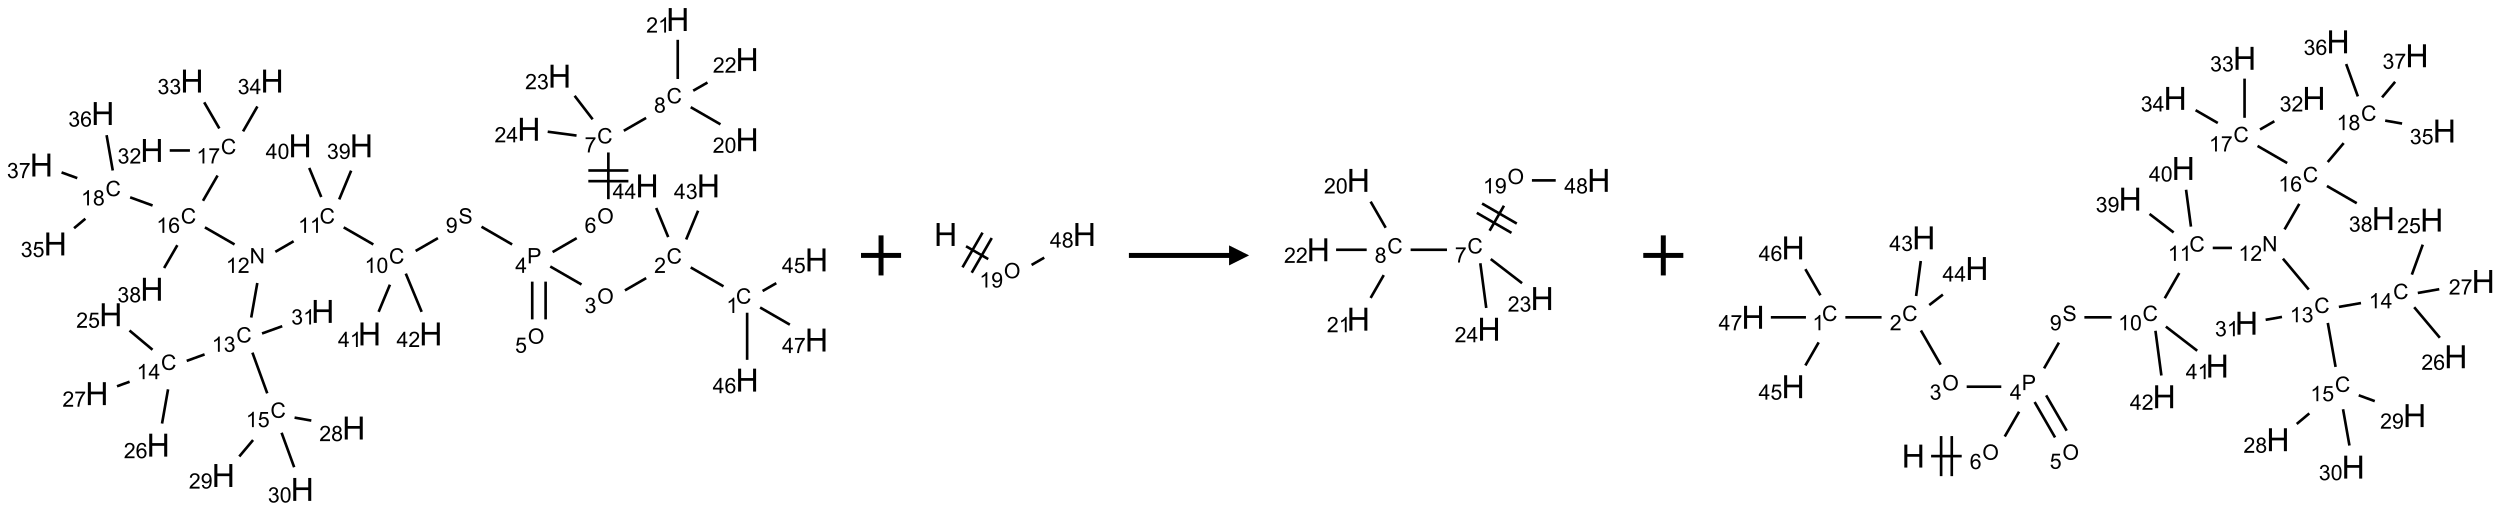 <?xml version="1.0" encoding="UTF-8"?>
<svg xmlns="http://www.w3.org/2000/svg" xmlns:xlink="http://www.w3.org/1999/xlink" width="1248" height="255" viewBox="0 0 1248 255">
<defs>
<g>
<g id="glyph-0-0">
<path d="M 1.332 0 L 1.332 -6.668 L 6.668 -6.668 L 6.668 0 Z M 1.5 -0.168 L 6.5 -0.168 L 6.5 -6.5 L 1.5 -6.5 Z M 1.5 -0.168 "/>
</g>
<g id="glyph-0-1">
<path d="M 6.27 -2.676 L 7.281 -2.422 C 7.07 -1.594 6.688 -0.961 6.137 -0.523 C 5.586 -0.086 4.914 0.129 4.121 0.129 C 3.297 0.129 2.629 -0.039 2.113 -0.371 C 1.598 -0.707 1.203 -1.191 0.934 -1.828 C 0.664 -2.465 0.531 -3.145 0.531 -3.875 C 0.531 -4.672 0.684 -5.363 0.988 -5.957 C 1.293 -6.547 1.723 -6.996 2.285 -7.305 C 2.844 -7.613 3.461 -7.766 4.137 -7.766 C 4.898 -7.766 5.543 -7.57 6.062 -7.184 C 6.582 -6.793 6.945 -6.246 7.152 -5.543 L 6.156 -5.309 C 5.98 -5.863 5.723 -6.266 5.387 -6.52 C 5.051 -6.773 4.625 -6.902 4.113 -6.902 C 3.527 -6.902 3.039 -6.762 2.645 -6.48 C 2.25 -6.199 1.973 -5.82 1.812 -5.348 C 1.652 -4.871 1.574 -4.383 1.574 -3.879 C 1.574 -3.23 1.668 -2.664 1.855 -2.18 C 2.047 -1.695 2.34 -1.332 2.738 -1.094 C 3.137 -0.855 3.57 -0.734 4.035 -0.734 C 4.602 -0.734 5.082 -0.898 5.473 -1.223 C 5.867 -1.551 6.133 -2.035 6.27 -2.676 Z M 6.27 -2.676 "/>
</g>
<g id="glyph-0-2">
<path d="M 3.973 0 L 3.035 0 L 3.035 -5.973 C 2.809 -5.758 2.516 -5.543 2.148 -5.328 C 1.781 -5.113 1.453 -4.953 1.16 -4.844 L 1.16 -5.75 C 1.684 -5.996 2.145 -6.297 2.535 -6.645 C 2.93 -6.996 3.207 -7.336 3.371 -7.668 L 3.973 -7.668 Z M 3.973 0 "/>
</g>
<g id="glyph-0-3">
<path d="M 5.371 -0.902 L 5.371 0 L 0.324 0 C 0.316 -0.227 0.352 -0.441 0.434 -0.652 C 0.562 -0.996 0.766 -1.332 1.051 -1.668 C 1.332 -2 1.742 -2.387 2.277 -2.824 C 3.105 -3.504 3.668 -4.043 3.957 -4.441 C 4.25 -4.84 4.395 -5.215 4.395 -5.566 C 4.395 -5.938 4.262 -6.254 3.996 -6.508 C 3.73 -6.762 3.387 -6.891 2.957 -6.891 C 2.508 -6.891 2.145 -6.754 1.875 -6.484 C 1.605 -6.215 1.469 -5.84 1.465 -5.359 L 0.5 -5.457 C 0.566 -6.176 0.812 -6.727 1.246 -7.102 C 1.676 -7.477 2.254 -7.668 2.98 -7.668 C 3.711 -7.668 4.293 -7.465 4.719 -7.059 C 5.145 -6.652 5.359 -6.148 5.359 -5.547 C 5.359 -5.242 5.297 -4.941 5.172 -4.645 C 5.047 -4.352 4.84 -4.039 4.551 -3.715 C 4.262 -3.387 3.777 -2.938 3.105 -2.371 C 2.543 -1.898 2.18 -1.578 2.02 -1.41 C 1.859 -1.242 1.73 -1.07 1.625 -0.902 Z M 5.371 -0.902 "/>
</g>
<g id="glyph-0-4">
<path d="M 0.516 -3.719 C 0.516 -4.984 0.855 -5.977 1.535 -6.695 C 2.215 -7.414 3.094 -7.77 4.172 -7.77 C 4.875 -7.77 5.512 -7.602 6.078 -7.266 C 6.645 -6.93 7.074 -6.461 7.371 -5.855 C 7.668 -5.254 7.816 -4.57 7.816 -3.809 C 7.816 -3.035 7.66 -2.34 7.348 -1.73 C 7.035 -1.117 6.594 -0.656 6.02 -0.34 C 5.449 -0.027 4.828 0.129 4.168 0.129 C 3.449 0.129 2.805 -0.043 2.238 -0.391 C 1.672 -0.738 1.246 -1.211 0.953 -1.812 C 0.66 -2.414 0.516 -3.047 0.516 -3.719 Z M 1.559 -3.703 C 1.559 -2.781 1.805 -2.059 2.301 -1.527 C 2.793 -1 3.414 -0.734 4.16 -0.734 C 4.922 -0.734 5.547 -1 6.039 -1.535 C 6.531 -2.07 6.777 -2.828 6.777 -3.812 C 6.777 -4.434 6.672 -4.977 6.461 -5.441 C 6.25 -5.902 5.945 -6.262 5.539 -6.52 C 5.133 -6.773 4.68 -6.902 4.176 -6.902 C 3.461 -6.902 2.848 -6.656 2.332 -6.164 C 1.816 -5.672 1.559 -4.852 1.559 -3.703 Z M 1.559 -3.703 "/>
</g>
<g id="glyph-0-5">
<path d="M 0.449 -2.016 L 1.387 -2.141 C 1.492 -1.609 1.676 -1.227 1.934 -0.992 C 2.191 -0.758 2.508 -0.641 2.879 -0.641 C 3.32 -0.641 3.695 -0.793 3.996 -1.098 C 4.301 -1.402 4.453 -1.781 4.453 -2.234 C 4.453 -2.664 4.312 -3.02 4.031 -3.301 C 3.75 -3.578 3.391 -3.719 2.957 -3.719 C 2.781 -3.719 2.562 -3.684 2.297 -3.613 L 2.402 -4.438 C 2.465 -4.43 2.516 -4.426 2.551 -4.426 C 2.949 -4.426 3.312 -4.531 3.629 -4.738 C 3.949 -4.949 4.109 -5.27 4.109 -5.703 C 4.109 -6.047 3.992 -6.332 3.762 -6.559 C 3.527 -6.785 3.227 -6.895 2.859 -6.895 C 2.496 -6.895 2.191 -6.781 1.949 -6.551 C 1.707 -6.324 1.547 -5.98 1.48 -5.52 L 0.543 -5.688 C 0.656 -6.316 0.918 -6.805 1.324 -7.148 C 1.73 -7.492 2.234 -7.668 2.84 -7.668 C 3.254 -7.668 3.641 -7.578 3.988 -7.398 C 4.34 -7.219 4.609 -6.977 4.793 -6.668 C 4.98 -6.359 5.074 -6.031 5.074 -5.684 C 5.074 -5.352 4.984 -5.051 4.809 -4.781 C 4.629 -4.512 4.367 -4.297 4.02 -4.137 C 4.473 -4.031 4.824 -3.816 5.074 -3.488 C 5.324 -3.16 5.449 -2.75 5.449 -2.254 C 5.449 -1.59 5.203 -1.023 4.719 -0.559 C 4.234 -0.098 3.617 0.137 2.875 0.137 C 2.203 0.137 1.648 -0.062 1.207 -0.465 C 0.762 -0.863 0.512 -1.379 0.449 -2.016 Z M 0.449 -2.016 "/>
</g>
<g id="glyph-0-6">
<path d="M 0.824 0 L 0.824 -7.637 L 3.703 -7.637 C 4.211 -7.637 4.598 -7.609 4.863 -7.562 C 5.238 -7.5 5.555 -7.383 5.809 -7.207 C 6.062 -7.031 6.266 -6.785 6.418 -6.469 C 6.574 -6.152 6.652 -5.805 6.652 -5.426 C 6.652 -4.777 6.445 -4.227 6.031 -3.777 C 5.617 -3.328 4.871 -3.105 3.793 -3.105 L 1.832 -3.105 L 1.832 0 Z M 1.832 -4.004 L 3.809 -4.004 C 4.461 -4.004 4.922 -4.125 5.199 -4.371 C 5.473 -4.613 5.609 -4.953 5.609 -5.395 C 5.609 -5.715 5.527 -5.988 5.367 -6.215 C 5.207 -6.441 4.992 -6.594 4.73 -6.668 C 4.559 -6.711 4.246 -6.734 3.785 -6.734 L 1.832 -6.734 Z M 1.832 -4.004 "/>
</g>
<g id="glyph-0-7">
<path d="M 3.449 0 L 3.449 -1.828 L 0.137 -1.828 L 0.137 -2.688 L 3.621 -7.637 L 4.387 -7.637 L 4.387 -2.688 L 5.418 -2.688 L 5.418 -1.828 L 4.387 -1.828 L 4.387 0 Z M 3.449 -2.688 L 3.449 -6.129 L 1.059 -2.688 Z M 3.449 -2.688 "/>
</g>
<g id="glyph-0-8">
<path d="M 0.441 -2 L 1.426 -2.082 C 1.5 -1.605 1.668 -1.242 1.934 -1.004 C 2.199 -0.762 2.52 -0.641 2.895 -0.641 C 3.348 -0.641 3.73 -0.812 4.043 -1.152 C 4.355 -1.492 4.512 -1.941 4.512 -2.504 C 4.512 -3.039 4.359 -3.461 4.059 -3.77 C 3.758 -4.078 3.367 -4.234 2.879 -4.234 C 2.578 -4.234 2.305 -4.164 2.062 -4.027 C 1.82 -3.891 1.629 -3.715 1.488 -3.496 L 0.609 -3.609 L 1.348 -7.531 L 5.145 -7.531 L 5.145 -6.637 L 2.098 -6.637 L 1.688 -4.582 C 2.145 -4.902 2.625 -5.062 3.129 -5.062 C 3.797 -5.062 4.359 -4.832 4.816 -4.371 C 5.277 -3.91 5.504 -3.312 5.504 -2.59 C 5.504 -1.898 5.305 -1.301 4.902 -0.797 C 4.41 -0.18 3.742 0.129 2.895 0.129 C 2.199 0.129 1.633 -0.062 1.195 -0.453 C 0.758 -0.844 0.504 -1.359 0.441 -2 Z M 0.441 -2 "/>
</g>
<g id="glyph-0-9">
<path d="M 5.309 -5.766 L 4.375 -5.691 C 4.293 -6.059 4.172 -6.328 4.02 -6.496 C 3.766 -6.762 3.453 -6.895 3.082 -6.895 C 2.785 -6.895 2.523 -6.812 2.297 -6.645 C 2 -6.43 1.77 -6.117 1.598 -5.703 C 1.43 -5.289 1.34 -4.703 1.332 -3.938 C 1.559 -4.281 1.836 -4.535 2.16 -4.703 C 2.488 -4.871 2.828 -4.953 3.188 -4.953 C 3.812 -4.953 4.344 -4.723 4.785 -4.262 C 5.223 -3.801 5.441 -3.207 5.441 -2.48 C 5.441 -2 5.34 -1.555 5.133 -1.145 C 4.926 -0.73 4.641 -0.418 4.281 -0.199 C 3.922 0.02 3.512 0.129 3.051 0.129 C 2.27 0.129 1.633 -0.156 1.141 -0.73 C 0.648 -1.305 0.402 -2.254 0.402 -3.574 C 0.402 -5.051 0.672 -6.121 1.219 -6.793 C 1.695 -7.375 2.336 -7.668 3.141 -7.668 C 3.742 -7.668 4.234 -7.5 4.617 -7.16 C 5 -6.824 5.23 -6.359 5.309 -5.766 Z M 1.48 -2.473 C 1.48 -2.152 1.547 -1.844 1.684 -1.547 C 1.82 -1.25 2.016 -1.027 2.262 -0.871 C 2.508 -0.719 2.766 -0.641 3.035 -0.641 C 3.434 -0.641 3.773 -0.801 4.059 -1.121 C 4.344 -1.441 4.484 -1.875 4.484 -2.422 C 4.484 -2.949 4.344 -3.367 4.062 -3.668 C 3.781 -3.973 3.426 -4.125 3 -4.125 C 2.578 -4.125 2.219 -3.973 1.922 -3.668 C 1.625 -3.363 1.48 -2.969 1.48 -2.473 Z M 1.48 -2.473 "/>
</g>
<g id="glyph-0-10">
<path d="M 0.504 -6.637 L 0.504 -7.535 L 5.449 -7.535 L 5.449 -6.809 C 4.961 -6.289 4.48 -5.602 4.004 -4.746 C 3.527 -3.887 3.156 -3.004 2.895 -2.098 C 2.707 -1.461 2.59 -0.762 2.535 0 L 1.574 0 C 1.582 -0.602 1.703 -1.328 1.926 -2.176 C 2.152 -3.027 2.477 -3.848 2.898 -4.637 C 3.32 -5.426 3.77 -6.094 4.246 -6.637 Z M 0.504 -6.637 "/>
</g>
<g id="glyph-0-11">
<path d="M 1.887 -4.141 C 1.496 -4.281 1.207 -4.484 1.02 -4.75 C 0.832 -5.016 0.738 -5.328 0.738 -5.699 C 0.738 -6.254 0.938 -6.719 1.34 -7.098 C 1.738 -7.477 2.27 -7.668 2.934 -7.668 C 3.598 -7.668 4.137 -7.473 4.543 -7.086 C 4.949 -6.699 5.152 -6.227 5.152 -5.672 C 5.152 -5.316 5.059 -5.008 4.871 -4.746 C 4.688 -4.484 4.406 -4.281 4.027 -4.141 C 4.496 -3.988 4.852 -3.742 5.098 -3.402 C 5.34 -3.062 5.465 -2.656 5.465 -2.184 C 5.465 -1.531 5.234 -0.98 4.77 -0.535 C 4.309 -0.09 3.703 0.129 2.949 0.129 C 2.195 0.129 1.586 -0.094 1.125 -0.539 C 0.664 -0.984 0.434 -1.543 0.434 -2.207 C 0.434 -2.703 0.559 -3.121 0.809 -3.457 C 1.062 -3.793 1.422 -4.02 1.887 -4.141 Z M 1.699 -5.73 C 1.699 -5.367 1.812 -5.074 2.047 -4.844 C 2.281 -4.613 2.582 -4.5 2.953 -4.5 C 3.312 -4.5 3.609 -4.613 3.84 -4.84 C 4.07 -5.066 4.188 -5.348 4.188 -5.676 C 4.188 -6.02 4.07 -6.309 3.832 -6.543 C 3.594 -6.777 3.297 -6.895 2.941 -6.895 C 2.586 -6.895 2.289 -6.781 2.051 -6.551 C 1.816 -6.324 1.699 -6.047 1.699 -5.73 Z M 1.395 -2.203 C 1.395 -1.938 1.461 -1.676 1.586 -1.426 C 1.711 -1.176 1.902 -0.984 2.152 -0.848 C 2.402 -0.711 2.672 -0.641 2.957 -0.641 C 3.406 -0.641 3.777 -0.785 4.066 -1.074 C 4.359 -1.363 4.504 -1.727 4.504 -2.172 C 4.504 -2.625 4.355 -2.996 4.055 -3.293 C 3.754 -3.586 3.379 -3.734 2.926 -3.734 C 2.484 -3.734 2.121 -3.59 1.832 -3.297 C 1.543 -3.004 1.395 -2.641 1.395 -2.203 Z M 1.395 -2.203 "/>
</g>
<g id="glyph-0-12">
<path d="M 0.441 -3.766 C 0.441 -4.668 0.535 -5.395 0.723 -5.945 C 0.906 -6.496 1.184 -6.922 1.551 -7.219 C 1.918 -7.516 2.375 -7.668 2.934 -7.668 C 3.344 -7.668 3.703 -7.586 4.012 -7.418 C 4.32 -7.254 4.574 -7.016 4.777 -6.707 C 4.977 -6.395 5.137 -6.016 5.25 -5.57 C 5.363 -5.125 5.422 -4.523 5.422 -3.766 C 5.422 -2.871 5.328 -2.148 5.145 -1.598 C 4.961 -1.047 4.688 -0.621 4.32 -0.32 C 3.953 -0.02 3.492 0.129 2.934 0.129 C 2.195 0.129 1.617 -0.133 1.199 -0.66 C 0.695 -1.297 0.441 -2.332 0.441 -3.766 Z M 1.406 -3.766 C 1.406 -2.512 1.555 -1.68 1.848 -1.262 C 2.141 -0.848 2.5 -0.641 2.934 -0.641 C 3.363 -0.641 3.727 -0.848 4.02 -1.266 C 4.312 -1.684 4.457 -2.516 4.457 -3.766 C 4.457 -5.023 4.312 -5.859 4.02 -6.27 C 3.727 -6.684 3.359 -6.891 2.922 -6.891 C 2.492 -6.891 2.148 -6.707 1.891 -6.344 C 1.566 -5.879 1.406 -5.02 1.406 -3.766 Z M 1.406 -3.766 "/>
</g>
<g id="glyph-0-13">
<path d="M 0.48 -2.453 L 1.434 -2.535 C 1.477 -2.152 1.582 -1.84 1.746 -1.598 C 1.91 -1.352 2.168 -1.152 2.516 -1.004 C 2.863 -0.852 3.254 -0.777 3.688 -0.777 C 4.074 -0.777 4.414 -0.832 4.707 -0.949 C 5.004 -1.062 5.223 -1.219 5.367 -1.418 C 5.512 -1.617 5.582 -1.836 5.582 -2.074 C 5.582 -2.312 5.516 -2.523 5.375 -2.699 C 5.234 -2.879 5.008 -3.031 4.688 -3.152 C 4.484 -3.23 4.031 -3.355 3.328 -3.523 C 2.625 -3.691 2.137 -3.852 1.855 -4 C 1.488 -4.191 1.219 -4.43 1.039 -4.711 C 0.859 -4.992 0.77 -5.312 0.77 -5.66 C 0.77 -6.047 0.879 -6.406 1.098 -6.742 C 1.316 -7.078 1.637 -7.332 2.059 -7.504 C 2.477 -7.68 2.945 -7.766 3.457 -7.766 C 4.023 -7.766 4.523 -7.676 4.957 -7.492 C 5.387 -7.309 5.719 -7.043 5.953 -6.688 C 6.188 -6.332 6.312 -5.934 6.328 -5.484 L 5.359 -5.41 C 5.309 -5.895 5.133 -6.258 4.832 -6.504 C 4.531 -6.75 4.086 -6.875 3.5 -6.875 C 2.891 -6.875 2.445 -6.762 2.164 -6.539 C 1.883 -6.316 1.746 -6.047 1.746 -5.73 C 1.746 -5.457 1.844 -5.23 2.043 -5.051 C 2.238 -4.875 2.742 -4.695 3.566 -4.508 C 4.387 -4.32 4.949 -4.16 5.254 -4.02 C 5.699 -3.816 6.027 -3.555 6.238 -3.242 C 6.449 -2.93 6.559 -2.566 6.559 -2.156 C 6.559 -1.75 6.441 -1.367 6.207 -1.008 C 5.977 -0.648 5.641 -0.367 5.207 -0.168 C 4.77 0.031 4.281 0.129 3.734 0.129 C 3.043 0.129 2.465 0.031 1.996 -0.172 C 1.531 -0.375 1.164 -0.676 0.898 -1.082 C 0.633 -1.484 0.492 -1.941 0.48 -2.453 Z M 0.48 -2.453 "/>
</g>
<g id="glyph-0-14">
<path d="M 0.582 -1.766 L 1.484 -1.848 C 1.562 -1.426 1.707 -1.117 1.922 -0.926 C 2.137 -0.734 2.414 -0.641 2.75 -0.641 C 3.039 -0.641 3.289 -0.707 3.508 -0.84 C 3.727 -0.973 3.902 -1.148 4.043 -1.367 C 4.18 -1.586 4.297 -1.887 4.391 -2.262 C 4.484 -2.637 4.531 -3.016 4.531 -3.406 C 4.531 -3.449 4.531 -3.512 4.527 -3.594 C 4.34 -3.297 4.082 -3.055 3.758 -2.867 C 3.434 -2.68 3.082 -2.59 2.703 -2.59 C 2.07 -2.59 1.535 -2.816 1.098 -3.277 C 0.66 -3.734 0.441 -4.34 0.441 -5.09 C 0.441 -5.863 0.672 -6.484 1.129 -6.957 C 1.586 -7.43 2.156 -7.668 2.844 -7.668 C 3.34 -7.668 3.793 -7.531 4.207 -7.266 C 4.617 -7 4.93 -6.617 5.145 -6.121 C 5.355 -5.629 5.465 -4.91 5.465 -3.973 C 5.465 -2.996 5.359 -2.223 5.145 -1.645 C 4.934 -1.066 4.617 -0.625 4.199 -0.324 C 3.781 -0.02 3.293 0.129 2.73 0.129 C 2.133 0.129 1.645 -0.035 1.266 -0.367 C 0.887 -0.699 0.66 -1.164 0.582 -1.766 Z M 4.422 -5.137 C 4.422 -5.676 4.277 -6.102 3.992 -6.418 C 3.707 -6.734 3.359 -6.891 2.957 -6.891 C 2.543 -6.891 2.18 -6.719 1.871 -6.379 C 1.562 -6.039 1.406 -5.598 1.406 -5.059 C 1.406 -4.57 1.555 -4.176 1.848 -3.871 C 2.141 -3.566 2.5 -3.418 2.934 -3.418 C 3.367 -3.418 3.723 -3.57 4.004 -3.871 C 4.281 -4.176 4.422 -4.598 4.422 -5.137 Z M 4.422 -5.137 "/>
</g>
<g id="glyph-0-15">
<path d="M 0.812 0 L 0.812 -7.637 L 1.848 -7.637 L 5.859 -1.641 L 5.859 -7.637 L 6.828 -7.637 L 6.828 0 L 5.793 0 L 1.781 -6 L 1.781 0 Z M 0.812 0 "/>
</g>
<g id="glyph-1-0">
<path d="M 2 0 L 2 -10 L 10 -10 L 10 0 Z M 2.25 -0.25 L 9.75 -0.25 L 9.75 -9.75 L 2.25 -9.75 Z M 2.25 -0.25 "/>
</g>
<g id="glyph-1-1">
<path d="M 1.281 0 L 1.281 -11.453 L 2.797 -11.453 L 2.797 -6.75 L 8.75 -6.75 L 8.75 -11.453 L 10.266 -11.453 L 10.266 0 L 8.75 0 L 8.75 -5.398 L 2.797 -5.398 L 2.797 0 Z M 1.281 0 "/>
</g>
</g>
</defs>
<path fill="none" stroke-width="0.033" stroke-linecap="butt" stroke-linejoin="miter" stroke="rgb(0%, 0%, 0%)" stroke-opacity="1" stroke-miterlimit="10" d="M 8.513 3.33 L 8.104 3.094 " transform="matrix(40, 0, 0, 40, 20.65, 9.752)"/>
<path fill="none" stroke-width="0.033" stroke-linecap="butt" stroke-linejoin="miter" stroke="rgb(0%, 0%, 0%)" stroke-opacity="1" stroke-miterlimit="10" d="M 7.548 3.227 L 7.283 3.38 " transform="matrix(40, 0, 0, 40, 20.65, 9.752)"/>
<path fill="none" stroke-width="0.033" stroke-linecap="butt" stroke-linejoin="miter" stroke="rgb(0%, 0%, 0%)" stroke-opacity="1" stroke-miterlimit="10" d="M 6.741 3.307 L 6.351 3.082 " transform="matrix(40, 0, 0, 40, 20.65, 9.752)"/>
<path fill="none" stroke-width="0.033" stroke-linecap="butt" stroke-linejoin="miter" stroke="rgb(0%, 0%, 0%)" stroke-opacity="1" stroke-miterlimit="10" d="M 6.126 3.271 L 6.126 3.742 " transform="matrix(40, 0, 0, 40, 20.65, 9.752)"/>
<path fill="none" stroke-width="0.033" stroke-linecap="butt" stroke-linejoin="miter" stroke="rgb(0%, 0%, 0%)" stroke-opacity="1" stroke-miterlimit="10" d="M 6.293 3.271 L 6.293 3.742 " transform="matrix(40, 0, 0, 40, 20.65, 9.752)"/>
<path fill="none" stroke-width="0.033" stroke-linecap="butt" stroke-linejoin="miter" stroke="rgb(0%, 0%, 0%)" stroke-opacity="1" stroke-miterlimit="10" d="M 6.38 2.902 L 6.681 2.728 " transform="matrix(40, 0, 0, 40, 20.65, 9.752)"/>
<path fill="none" stroke-width="0.033" stroke-linecap="butt" stroke-linejoin="miter" stroke="rgb(0%, 0%, 0%)" stroke-opacity="1" stroke-miterlimit="10" d="M 7.076 2.242 L 7.076 1.659 " transform="matrix(40, 0, 0, 40, 20.65, 9.752)"/>
<path fill="none" stroke-width="0.033" stroke-linecap="butt" stroke-linejoin="miter" stroke="rgb(0%, 0%, 0%)" stroke-opacity="1" stroke-miterlimit="10" d="M 7.326 1.884 L 6.826 1.884 " transform="matrix(40, 0, 0, 40, 20.65, 9.752)"/>
<path fill="none" stroke-width="0.033" stroke-linecap="butt" stroke-linejoin="miter" stroke="rgb(0%, 0%, 0%)" stroke-opacity="1" stroke-miterlimit="10" d="M 7.326 2.017 L 6.826 2.017 " transform="matrix(40, 0, 0, 40, 20.65, 9.752)"/>
<path fill="none" stroke-width="0.033" stroke-linecap="butt" stroke-linejoin="miter" stroke="rgb(0%, 0%, 0%)" stroke-opacity="1" stroke-miterlimit="10" d="M 7.269 1.388 L 7.547 1.228 " transform="matrix(40, 0, 0, 40, 20.65, 9.752)"/>
<path fill="none" stroke-width="0.033" stroke-linecap="butt" stroke-linejoin="miter" stroke="rgb(0%, 0%, 0%)" stroke-opacity="1" stroke-miterlimit="10" d="M 8.104 1.094 L 8.475 1.308 " transform="matrix(40, 0, 0, 40, 20.65, 9.752)"/>
<path fill="none" stroke-width="0.033" stroke-linecap="butt" stroke-linejoin="miter" stroke="rgb(0%, 0%, 0%)" stroke-opacity="1" stroke-miterlimit="10" d="M 7.942 0.742 L 7.942 0.253 " transform="matrix(40, 0, 0, 40, 20.65, 9.752)"/>
<path fill="none" stroke-width="0.033" stroke-linecap="butt" stroke-linejoin="miter" stroke="rgb(0%, 0%, 0%)" stroke-opacity="1" stroke-miterlimit="10" d="M 8.135 0.888 L 8.313 0.786 " transform="matrix(40, 0, 0, 40, 20.65, 9.752)"/>
<path fill="none" stroke-width="0.033" stroke-linecap="butt" stroke-linejoin="miter" stroke="rgb(0%, 0%, 0%)" stroke-opacity="1" stroke-miterlimit="10" d="M 6.88 1.245 L 6.655 0.952 " transform="matrix(40, 0, 0, 40, 20.65, 9.752)"/>
<path fill="none" stroke-width="0.033" stroke-linecap="butt" stroke-linejoin="miter" stroke="rgb(0%, 0%, 0%)" stroke-opacity="1" stroke-miterlimit="10" d="M 6.679 1.448 L 6.319 1.4 " transform="matrix(40, 0, 0, 40, 20.65, 9.752)"/>
<path fill="none" stroke-width="0.033" stroke-linecap="butt" stroke-linejoin="miter" stroke="rgb(0%, 0%, 0%)" stroke-opacity="1" stroke-miterlimit="10" d="M 5.875 2.807 L 5.493 2.586 " transform="matrix(40, 0, 0, 40, 20.65, 9.752)"/>
<path fill="none" stroke-width="0.033" stroke-linecap="butt" stroke-linejoin="miter" stroke="rgb(0%, 0%, 0%)" stroke-opacity="1" stroke-miterlimit="10" d="M 4.949 2.728 L 4.671 2.888 " transform="matrix(40, 0, 0, 40, 20.65, 9.752)"/>
<path fill="none" stroke-width="0.033" stroke-linecap="butt" stroke-linejoin="miter" stroke="rgb(0%, 0%, 0%)" stroke-opacity="1" stroke-miterlimit="10" d="M 4.143 2.807 L 3.773 2.594 " transform="matrix(40, 0, 0, 40, 20.65, 9.752)"/>
<path fill="none" stroke-width="0.033" stroke-linecap="butt" stroke-linejoin="miter" stroke="rgb(0%, 0%, 0%)" stroke-opacity="1" stroke-miterlimit="10" d="M 3.148 2.767 L 2.92 2.899 " transform="matrix(40, 0, 0, 40, 20.65, 9.752)"/>
<path fill="none" stroke-width="0.033" stroke-linecap="butt" stroke-linejoin="miter" stroke="rgb(0%, 0%, 0%)" stroke-opacity="1" stroke-miterlimit="10" d="M 2.695 3.288 L 2.619 3.719 " transform="matrix(40, 0, 0, 40, 20.65, 9.752)"/>
<path fill="none" stroke-width="0.033" stroke-linecap="butt" stroke-linejoin="miter" stroke="rgb(0%, 0%, 0%)" stroke-opacity="1" stroke-miterlimit="10" d="M 2.037 4.179 L 1.814 4.26 " transform="matrix(40, 0, 0, 40, 20.65, 9.752)"/>
<path fill="none" stroke-width="0.033" stroke-linecap="butt" stroke-linejoin="miter" stroke="rgb(0%, 0%, 0%)" stroke-opacity="1" stroke-miterlimit="10" d="M 1.387 4.121 L 1.1 3.881 " transform="matrix(40, 0, 0, 40, 20.65, 9.752)"/>
<path fill="none" stroke-width="0.033" stroke-linecap="butt" stroke-linejoin="miter" stroke="rgb(0%, 0%, 0%)" stroke-opacity="1" stroke-miterlimit="10" d="M 1.581 4.615 L 1.506 5.042 " transform="matrix(40, 0, 0, 40, 20.65, 9.752)"/>
<path fill="none" stroke-width="0.033" stroke-linecap="butt" stroke-linejoin="miter" stroke="rgb(0%, 0%, 0%)" stroke-opacity="1" stroke-miterlimit="10" d="M 1.101 4.52 L 0.944 4.577 " transform="matrix(40, 0, 0, 40, 20.65, 9.752)"/>
<path fill="none" stroke-width="0.033" stroke-linecap="butt" stroke-linejoin="miter" stroke="rgb(0%, 0%, 0%)" stroke-opacity="1" stroke-miterlimit="10" d="M 2.634 4.157 L 2.819 4.665 " transform="matrix(40, 0, 0, 40, 20.65, 9.752)"/>
<path fill="none" stroke-width="0.033" stroke-linecap="butt" stroke-linejoin="miter" stroke="rgb(0%, 0%, 0%)" stroke-opacity="1" stroke-miterlimit="10" d="M 3.16 4.968 L 3.369 5.005 " transform="matrix(40, 0, 0, 40, 20.65, 9.752)"/>
<path fill="none" stroke-width="0.033" stroke-linecap="butt" stroke-linejoin="miter" stroke="rgb(0%, 0%, 0%)" stroke-opacity="1" stroke-miterlimit="10" d="M 2.642 5.248 L 2.47 5.453 " transform="matrix(40, 0, 0, 40, 20.65, 9.752)"/>
<path fill="none" stroke-width="0.033" stroke-linecap="butt" stroke-linejoin="miter" stroke="rgb(0%, 0%, 0%)" stroke-opacity="1" stroke-miterlimit="10" d="M 2.998 5.157 L 3.155 5.587 " transform="matrix(40, 0, 0, 40, 20.65, 9.752)"/>
<path fill="none" stroke-width="0.033" stroke-linecap="butt" stroke-linejoin="miter" stroke="rgb(0%, 0%, 0%)" stroke-opacity="1" stroke-miterlimit="10" d="M 2.754 3.918 L 3.006 3.827 " transform="matrix(40, 0, 0, 40, 20.65, 9.752)"/>
<path fill="none" stroke-width="0.033" stroke-linecap="butt" stroke-linejoin="miter" stroke="rgb(0%, 0%, 0%)" stroke-opacity="1" stroke-miterlimit="10" d="M 2.411 2.807 L 2.041 2.594 " transform="matrix(40, 0, 0, 40, 20.65, 9.752)"/>
<path fill="none" stroke-width="0.033" stroke-linecap="butt" stroke-linejoin="miter" stroke="rgb(0%, 0%, 0%)" stroke-opacity="1" stroke-miterlimit="10" d="M 2.017 2.262 L 2.199 1.947 " transform="matrix(40, 0, 0, 40, 20.65, 9.752)"/>
<path fill="none" stroke-width="0.033" stroke-linecap="butt" stroke-linejoin="miter" stroke="rgb(0%, 0%, 0%)" stroke-opacity="1" stroke-miterlimit="10" d="M 1.854 1.634 L 1.602 1.634 " transform="matrix(40, 0, 0, 40, 20.65, 9.752)"/>
<path fill="none" stroke-width="0.033" stroke-linecap="butt" stroke-linejoin="miter" stroke="rgb(0%, 0%, 0%)" stroke-opacity="1" stroke-miterlimit="10" d="M 2.221 1.359 L 2.032 1.033 " transform="matrix(40, 0, 0, 40, 20.65, 9.752)"/>
<path fill="none" stroke-width="0.033" stroke-linecap="butt" stroke-linejoin="miter" stroke="rgb(0%, 0%, 0%)" stroke-opacity="1" stroke-miterlimit="10" d="M 2.517 1.396 L 2.696 1.085 " transform="matrix(40, 0, 0, 40, 20.65, 9.752)"/>
<path fill="none" stroke-width="0.033" stroke-linecap="butt" stroke-linejoin="miter" stroke="rgb(0%, 0%, 0%)" stroke-opacity="1" stroke-miterlimit="10" d="M 1.388 2.321 L 1.108 2.219 " transform="matrix(40, 0, 0, 40, 20.65, 9.752)"/>
<path fill="none" stroke-width="0.033" stroke-linecap="butt" stroke-linejoin="miter" stroke="rgb(0%, 0%, 0%)" stroke-opacity="1" stroke-miterlimit="10" d="M 0.549 2.486 L 0.408 2.604 " transform="matrix(40, 0, 0, 40, 20.65, 9.752)"/>
<path fill="none" stroke-width="0.033" stroke-linecap="butt" stroke-linejoin="miter" stroke="rgb(0%, 0%, 0%)" stroke-opacity="1" stroke-miterlimit="10" d="M 0.891 1.884 L 0.814 1.443 " transform="matrix(40, 0, 0, 40, 20.65, 9.752)"/>
<path fill="none" stroke-width="0.033" stroke-linecap="butt" stroke-linejoin="miter" stroke="rgb(0%, 0%, 0%)" stroke-opacity="1" stroke-miterlimit="10" d="M 0.448 1.979 L 0.252 1.908 " transform="matrix(40, 0, 0, 40, 20.65, 9.752)"/>
<path fill="none" stroke-width="0.033" stroke-linecap="butt" stroke-linejoin="miter" stroke="rgb(0%, 0%, 0%)" stroke-opacity="1" stroke-miterlimit="10" d="M 1.697 2.816 L 1.532 3.101 " transform="matrix(40, 0, 0, 40, 20.65, 9.752)"/>
<path fill="none" stroke-width="0.033" stroke-linecap="butt" stroke-linejoin="miter" stroke="rgb(0%, 0%, 0%)" stroke-opacity="1" stroke-miterlimit="10" d="M 3.717 2.245 L 3.866 1.886 " transform="matrix(40, 0, 0, 40, 20.65, 9.752)"/>
<path fill="none" stroke-width="0.033" stroke-linecap="butt" stroke-linejoin="miter" stroke="rgb(0%, 0%, 0%)" stroke-opacity="1" stroke-miterlimit="10" d="M 3.493 2.215 L 3.343 1.852 " transform="matrix(40, 0, 0, 40, 20.65, 9.752)"/>
<path fill="none" stroke-width="0.033" stroke-linecap="butt" stroke-linejoin="miter" stroke="rgb(0%, 0%, 0%)" stroke-opacity="1" stroke-miterlimit="10" d="M 4.35 3.309 L 4.209 3.648 " transform="matrix(40, 0, 0, 40, 20.65, 9.752)"/>
<path fill="none" stroke-width="0.033" stroke-linecap="butt" stroke-linejoin="miter" stroke="rgb(0%, 0%, 0%)" stroke-opacity="1" stroke-miterlimit="10" d="M 4.548 3.171 L 4.746 3.648 " transform="matrix(40, 0, 0, 40, 20.65, 9.752)"/>
<path fill="none" stroke-width="0.033" stroke-linecap="butt" stroke-linejoin="miter" stroke="rgb(0%, 0%, 0%)" stroke-opacity="1" stroke-miterlimit="10" d="M 8.047 2.745 L 8.196 2.386 " transform="matrix(40, 0, 0, 40, 20.65, 9.752)"/>
<path fill="none" stroke-width="0.033" stroke-linecap="butt" stroke-linejoin="miter" stroke="rgb(0%, 0%, 0%)" stroke-opacity="1" stroke-miterlimit="10" d="M 7.823 2.715 L 7.673 2.352 " transform="matrix(40, 0, 0, 40, 20.65, 9.752)"/>
<path fill="none" stroke-width="0.033" stroke-linecap="butt" stroke-linejoin="miter" stroke="rgb(0%, 0%, 0%)" stroke-opacity="1" stroke-miterlimit="10" d="M 9.001 3.388 L 9.172 3.29 " transform="matrix(40, 0, 0, 40, 20.65, 9.752)"/>
<path fill="none" stroke-width="0.033" stroke-linecap="butt" stroke-linejoin="miter" stroke="rgb(0%, 0%, 0%)" stroke-opacity="1" stroke-miterlimit="10" d="M 8.808 3.659 L 8.808 4.247 " transform="matrix(40, 0, 0, 40, 20.65, 9.752)"/>
<path fill="none" stroke-width="0.033" stroke-linecap="butt" stroke-linejoin="miter" stroke="rgb(0%, 0%, 0%)" stroke-opacity="1" stroke-miterlimit="10" d="M 8.97 3.594 L 9.341 3.808 " transform="matrix(40, 0, 0, 40, 20.65, 9.752)"/>
<g fill="rgb(0%, 0%, 0%)" fill-opacity="1">
<use xlink:href="#glyph-0-1" x="367.359" y="151.598"/>
</g>
<g fill="rgb(0%, 0%, 0%)" fill-opacity="1">
<use xlink:href="#glyph-0-2" x="362.582" y="156.234"/>
</g>
<g fill="rgb(0%, 0%, 0%)" fill-opacity="1">
<use xlink:href="#glyph-0-1" x="332.719" y="131.598"/>
</g>
<g fill="rgb(0%, 0%, 0%)" fill-opacity="1">
<use xlink:href="#glyph-0-3" x="326.547" y="136.234"/>
</g>
<g fill="rgb(0%, 0%, 0%)" fill-opacity="1">
<use xlink:href="#glyph-0-4" x="298.094" y="151.602"/>
</g>
<g fill="rgb(0%, 0%, 0%)" fill-opacity="1">
<use xlink:href="#glyph-0-5" x="291.828" y="156.234"/>
</g>
<g fill="rgb(0%, 0%, 0%)" fill-opacity="1">
<use xlink:href="#glyph-0-6" x="263.145" y="131.465"/>
</g>
<g fill="rgb(0%, 0%, 0%)" fill-opacity="1">
<use xlink:href="#glyph-0-7" x="257.219" y="136.203"/>
</g>
<g fill="rgb(0%, 0%, 0%)" fill-opacity="1">
<use xlink:href="#glyph-0-4" x="263.453" y="171.602"/>
</g>
<g fill="rgb(0%, 0%, 0%)" fill-opacity="1">
<use xlink:href="#glyph-0-8" x="257.129" y="176.102"/>
</g>
<g fill="rgb(0%, 0%, 0%)" fill-opacity="1">
<use xlink:href="#glyph-0-4" x="298.094" y="111.602"/>
</g>
<g fill="rgb(0%, 0%, 0%)" fill-opacity="1">
<use xlink:href="#glyph-0-9" x="291.832" y="116.234"/>
</g>
<g fill="rgb(0%, 0%, 0%)" fill-opacity="1">
<use xlink:href="#glyph-0-1" x="298.078" y="71.598"/>
</g>
<g fill="rgb(0%, 0%, 0%)" fill-opacity="1">
<use xlink:href="#glyph-0-10" x="291.828" y="76.105"/>
</g>
<g fill="rgb(0%, 0%, 0%)" fill-opacity="1">
<use xlink:href="#glyph-0-1" x="332.719" y="51.598"/>
</g>
<g fill="rgb(0%, 0%, 0%)" fill-opacity="1">
<use xlink:href="#glyph-0-11" x="326.453" y="56.234"/>
</g>
<g fill="rgb(0%, 0%, 0%)" fill-opacity="1">
<use xlink:href="#glyph-1-1" x="367.18" y="75.48"/>
</g>
<g fill="rgb(0%, 0%, 0%)" fill-opacity="1">
<use xlink:href="#glyph-0-3" x="355.773" y="76.273"/>
<use xlink:href="#glyph-0-12" x="361.706" y="76.273"/>
</g>
<g fill="rgb(0%, 0%, 0%)" fill-opacity="1">
<use xlink:href="#glyph-1-1" x="332.539" y="15.48"/>
</g>
<g fill="rgb(0%, 0%, 0%)" fill-opacity="1">
<use xlink:href="#glyph-0-3" x="322.582" y="16.273"/>
<use xlink:href="#glyph-0-2" x="328.514" y="16.273"/>
</g>
<g fill="rgb(0%, 0%, 0%)" fill-opacity="1">
<use xlink:href="#glyph-1-1" x="367.18" y="35.48"/>
</g>
<g fill="rgb(0%, 0%, 0%)" fill-opacity="1">
<use xlink:href="#glyph-0-3" x="355.828" y="36.273"/>
<use xlink:href="#glyph-0-3" x="361.76" y="36.273"/>
</g>
<g fill="rgb(0%, 0%, 0%)" fill-opacity="1">
<use xlink:href="#glyph-1-1" x="273.551" y="43.746"/>
</g>
<g fill="rgb(0%, 0%, 0%)" fill-opacity="1">
<use xlink:href="#glyph-0-3" x="262.117" y="44.539"/>
<use xlink:href="#glyph-0-5" x="268.049" y="44.539"/>
</g>
<g fill="rgb(0%, 0%, 0%)" fill-opacity="1">
<use xlink:href="#glyph-1-1" x="258.242" y="70.258"/>
</g>
<g fill="rgb(0%, 0%, 0%)" fill-opacity="1">
<use xlink:href="#glyph-0-3" x="246.84" y="71.051"/>
<use xlink:href="#glyph-0-7" x="252.772" y="71.051"/>
</g>
<g fill="rgb(0%, 0%, 0%)" fill-opacity="1">
<use xlink:href="#glyph-0-13" x="228.848" y="111.598"/>
</g>
<g fill="rgb(0%, 0%, 0%)" fill-opacity="1">
<use xlink:href="#glyph-0-14" x="222.527" y="116.234"/>
</g>
<g fill="rgb(0%, 0%, 0%)" fill-opacity="1">
<use xlink:href="#glyph-0-1" x="194.156" y="131.598"/>
</g>
<g fill="rgb(0%, 0%, 0%)" fill-opacity="1">
<use xlink:href="#glyph-0-2" x="181.996" y="136.234"/>
<use xlink:href="#glyph-0-12" x="187.928" y="136.234"/>
</g>
<g fill="rgb(0%, 0%, 0%)" fill-opacity="1">
<use xlink:href="#glyph-0-1" x="159.516" y="111.598"/>
</g>
<g fill="rgb(0%, 0%, 0%)" fill-opacity="1">
<use xlink:href="#glyph-0-2" x="148.805" y="116.234"/>
<use xlink:href="#glyph-0-2" x="154.737" y="116.234"/>
</g>
<g fill="rgb(0%, 0%, 0%)" fill-opacity="1">
<use xlink:href="#glyph-0-15" x="124.594" y="131.465"/>
</g>
<g fill="rgb(0%, 0%, 0%)" fill-opacity="1">
<use xlink:href="#glyph-0-2" x="112.766" y="136.234"/>
<use xlink:href="#glyph-0-3" x="118.698" y="136.234"/>
</g>
<g fill="rgb(0%, 0%, 0%)" fill-opacity="1">
<use xlink:href="#glyph-0-1" x="117.93" y="170.988"/>
</g>
<g fill="rgb(0%, 0%, 0%)" fill-opacity="1">
<use xlink:href="#glyph-0-2" x="105.742" y="175.625"/>
<use xlink:href="#glyph-0-5" x="111.674" y="175.625"/>
</g>
<g fill="rgb(0%, 0%, 0%)" fill-opacity="1">
<use xlink:href="#glyph-0-1" x="80.34" y="184.668"/>
</g>
<g fill="rgb(0%, 0%, 0%)" fill-opacity="1">
<use xlink:href="#glyph-0-2" x="68.188" y="189.305"/>
<use xlink:href="#glyph-0-7" x="74.12" y="189.305"/>
</g>
<g fill="rgb(0%, 0%, 0%)" fill-opacity="1">
<use xlink:href="#glyph-1-1" x="49.52" y="162.84"/>
</g>
<g fill="rgb(0%, 0%, 0%)" fill-opacity="1">
<use xlink:href="#glyph-0-3" x="38.031" y="163.633"/>
<use xlink:href="#glyph-0-8" x="43.964" y="163.633"/>
</g>
<g fill="rgb(0%, 0%, 0%)" fill-opacity="1">
<use xlink:href="#glyph-1-1" x="73.215" y="227.945"/>
</g>
<g fill="rgb(0%, 0%, 0%)" fill-opacity="1">
<use xlink:href="#glyph-0-3" x="61.789" y="228.738"/>
<use xlink:href="#glyph-0-9" x="67.721" y="228.738"/>
</g>
<g fill="rgb(0%, 0%, 0%)" fill-opacity="1">
<use xlink:href="#glyph-1-1" x="42.574" y="202.234"/>
</g>
<g fill="rgb(0%, 0%, 0%)" fill-opacity="1">
<use xlink:href="#glyph-0-3" x="31.141" y="203.027"/>
<use xlink:href="#glyph-0-10" x="37.073" y="203.027"/>
</g>
<g fill="rgb(0%, 0%, 0%)" fill-opacity="1">
<use xlink:href="#glyph-0-1" x="134.984" y="208.578"/>
</g>
<g fill="rgb(0%, 0%, 0%)" fill-opacity="1">
<use xlink:href="#glyph-0-2" x="122.742" y="213.211"/>
<use xlink:href="#glyph-0-8" x="128.674" y="213.211"/>
</g>
<g fill="rgb(0%, 0%, 0%)" fill-opacity="1">
<use xlink:href="#glyph-1-1" x="170.82" y="219.406"/>
</g>
<g fill="rgb(0%, 0%, 0%)" fill-opacity="1">
<use xlink:href="#glyph-0-3" x="159.375" y="220.199"/>
<use xlink:href="#glyph-0-11" x="165.307" y="220.199"/>
</g>
<g fill="rgb(0%, 0%, 0%)" fill-opacity="1">
<use xlink:href="#glyph-1-1" x="105.719" y="243.102"/>
</g>
<g fill="rgb(0%, 0%, 0%)" fill-opacity="1">
<use xlink:href="#glyph-0-3" x="94.27" y="243.895"/>
<use xlink:href="#glyph-0-14" x="100.202" y="243.895"/>
</g>
<g fill="rgb(0%, 0%, 0%)" fill-opacity="1">
<use xlink:href="#glyph-1-1" x="145.109" y="250.047"/>
</g>
<g fill="rgb(0%, 0%, 0%)" fill-opacity="1">
<use xlink:href="#glyph-0-5" x="133.703" y="250.84"/>
<use xlink:href="#glyph-0-12" x="139.635" y="250.84"/>
</g>
<g fill="rgb(0%, 0%, 0%)" fill-opacity="1">
<use xlink:href="#glyph-1-1" x="155.336" y="161.191"/>
</g>
<g fill="rgb(0%, 0%, 0%)" fill-opacity="1">
<use xlink:href="#glyph-0-5" x="145.375" y="161.984"/>
<use xlink:href="#glyph-0-2" x="151.307" y="161.984"/>
</g>
<g fill="rgb(0%, 0%, 0%)" fill-opacity="1">
<use xlink:href="#glyph-0-1" x="90.234" y="111.598"/>
</g>
<g fill="rgb(0%, 0%, 0%)" fill-opacity="1">
<use xlink:href="#glyph-0-2" x="78.055" y="116.234"/>
<use xlink:href="#glyph-0-9" x="83.987" y="116.234"/>
</g>
<g fill="rgb(0%, 0%, 0%)" fill-opacity="1">
<use xlink:href="#glyph-0-1" x="110.234" y="76.957"/>
</g>
<g fill="rgb(0%, 0%, 0%)" fill-opacity="1">
<use xlink:href="#glyph-0-2" x="98.047" y="81.59"/>
<use xlink:href="#glyph-0-10" x="103.979" y="81.59"/>
</g>
<g fill="rgb(0%, 0%, 0%)" fill-opacity="1">
<use xlink:href="#glyph-1-1" x="70.055" y="80.84"/>
</g>
<g fill="rgb(0%, 0%, 0%)" fill-opacity="1">
<use xlink:href="#glyph-0-5" x="58.699" y="81.629"/>
<use xlink:href="#glyph-0-3" x="64.632" y="81.629"/>
</g>
<g fill="rgb(0%, 0%, 0%)" fill-opacity="1">
<use xlink:href="#glyph-1-1" x="90.055" y="46.199"/>
</g>
<g fill="rgb(0%, 0%, 0%)" fill-opacity="1">
<use xlink:href="#glyph-0-5" x="78.621" y="46.988"/>
<use xlink:href="#glyph-0-5" x="84.553" y="46.988"/>
</g>
<g fill="rgb(0%, 0%, 0%)" fill-opacity="1">
<use xlink:href="#glyph-1-1" x="130.055" y="46.199"/>
</g>
<g fill="rgb(0%, 0%, 0%)" fill-opacity="1">
<use xlink:href="#glyph-0-5" x="118.652" y="46.988"/>
<use xlink:href="#glyph-0-7" x="124.585" y="46.988"/>
</g>
<g fill="rgb(0%, 0%, 0%)" fill-opacity="1">
<use xlink:href="#glyph-0-1" x="52.645" y="97.914"/>
</g>
<g fill="rgb(0%, 0%, 0%)" fill-opacity="1">
<use xlink:href="#glyph-0-2" x="40.445" y="102.551"/>
<use xlink:href="#glyph-0-11" x="46.378" y="102.551"/>
</g>
<g fill="rgb(0%, 0%, 0%)" fill-opacity="1">
<use xlink:href="#glyph-1-1" x="21.824" y="127.512"/>
</g>
<g fill="rgb(0%, 0%, 0%)" fill-opacity="1">
<use xlink:href="#glyph-0-5" x="10.332" y="128.301"/>
<use xlink:href="#glyph-0-8" x="16.264" y="128.301"/>
</g>
<g fill="rgb(0%, 0%, 0%)" fill-opacity="1">
<use xlink:href="#glyph-1-1" x="45.52" y="62.406"/>
</g>
<g fill="rgb(0%, 0%, 0%)" fill-opacity="1">
<use xlink:href="#glyph-0-5" x="34.09" y="63.199"/>
<use xlink:href="#glyph-0-9" x="40.022" y="63.199"/>
</g>
<g fill="rgb(0%, 0%, 0%)" fill-opacity="1">
<use xlink:href="#glyph-1-1" x="14.879" y="88.117"/>
</g>
<g fill="rgb(0%, 0%, 0%)" fill-opacity="1">
<use xlink:href="#glyph-0-5" x="3.445" y="88.91"/>
<use xlink:href="#glyph-0-10" x="9.378" y="88.91"/>
</g>
<g fill="rgb(0%, 0%, 0%)" fill-opacity="1">
<use xlink:href="#glyph-1-1" x="70.055" y="150.121"/>
</g>
<g fill="rgb(0%, 0%, 0%)" fill-opacity="1">
<use xlink:href="#glyph-0-5" x="58.605" y="150.914"/>
<use xlink:href="#glyph-0-11" x="64.538" y="150.914"/>
</g>
<g fill="rgb(0%, 0%, 0%)" fill-opacity="1">
<use xlink:href="#glyph-1-1" x="174.645" y="78.523"/>
</g>
<g fill="rgb(0%, 0%, 0%)" fill-opacity="1">
<use xlink:href="#glyph-0-5" x="163.195" y="79.316"/>
<use xlink:href="#glyph-0-14" x="169.128" y="79.316"/>
</g>
<g fill="rgb(0%, 0%, 0%)" fill-opacity="1">
<use xlink:href="#glyph-1-1" x="144.027" y="78.523"/>
</g>
<g fill="rgb(0%, 0%, 0%)" fill-opacity="1">
<use xlink:href="#glyph-0-7" x="132.621" y="79.316"/>
<use xlink:href="#glyph-0-12" x="138.553" y="79.316"/>
</g>
<g fill="rgb(0%, 0%, 0%)" fill-opacity="1">
<use xlink:href="#glyph-1-1" x="178.668" y="172.434"/>
</g>
<g fill="rgb(0%, 0%, 0%)" fill-opacity="1">
<use xlink:href="#glyph-0-7" x="168.711" y="173.227"/>
<use xlink:href="#glyph-0-2" x="174.643" y="173.227"/>
</g>
<g fill="rgb(0%, 0%, 0%)" fill-opacity="1">
<use xlink:href="#glyph-1-1" x="209.285" y="172.434"/>
</g>
<g fill="rgb(0%, 0%, 0%)" fill-opacity="1">
<use xlink:href="#glyph-0-7" x="197.93" y="173.227"/>
<use xlink:href="#glyph-0-3" x="203.862" y="173.227"/>
</g>
<g fill="rgb(0%, 0%, 0%)" fill-opacity="1">
<use xlink:href="#glyph-1-1" x="347.848" y="98.523"/>
</g>
<g fill="rgb(0%, 0%, 0%)" fill-opacity="1">
<use xlink:href="#glyph-0-7" x="336.414" y="99.316"/>
<use xlink:href="#glyph-0-5" x="342.346" y="99.316"/>
</g>
<g fill="rgb(0%, 0%, 0%)" fill-opacity="1">
<use xlink:href="#glyph-1-1" x="317.234" y="98.523"/>
</g>
<g fill="rgb(0%, 0%, 0%)" fill-opacity="1">
<use xlink:href="#glyph-0-7" x="305.832" y="99.285"/>
<use xlink:href="#glyph-0-7" x="311.764" y="99.285"/>
</g>
<g fill="rgb(0%, 0%, 0%)" fill-opacity="1">
<use xlink:href="#glyph-1-1" x="401.824" y="135.48"/>
</g>
<g fill="rgb(0%, 0%, 0%)" fill-opacity="1">
<use xlink:href="#glyph-0-7" x="390.332" y="136.242"/>
<use xlink:href="#glyph-0-8" x="396.264" y="136.242"/>
</g>
<g fill="rgb(0%, 0%, 0%)" fill-opacity="1">
<use xlink:href="#glyph-1-1" x="367.18" y="195.48"/>
</g>
<g fill="rgb(0%, 0%, 0%)" fill-opacity="1">
<use xlink:href="#glyph-0-7" x="355.754" y="196.273"/>
<use xlink:href="#glyph-0-9" x="361.686" y="196.273"/>
</g>
<g fill="rgb(0%, 0%, 0%)" fill-opacity="1">
<use xlink:href="#glyph-1-1" x="401.824" y="175.48"/>
</g>
<g fill="rgb(0%, 0%, 0%)" fill-opacity="1">
<use xlink:href="#glyph-0-7" x="390.391" y="176.242"/>
<use xlink:href="#glyph-0-10" x="396.323" y="176.242"/>
</g>
<path fill="none" stroke-width="0.062" stroke-linecap="butt" stroke-linejoin="miter" stroke="rgb(0%, 0%, 0%)" stroke-opacity="1" stroke-miterlimit="10" d="M -0 0 L 0.5 0 M 0.25 -0.25 L 0.25 0.25 " transform="matrix(40, 0, 0, 40, 429.818, 127.5)"/>
<path fill="none" stroke-width="0.033" stroke-linecap="butt" stroke-linejoin="miter" stroke="rgb(0%, 0%, 0%)" stroke-opacity="1" stroke-miterlimit="10" d="M 0.255 0.147 L 0.532 0.307 " transform="matrix(40, 0, 0, 40, 472.045, 117.059)"/>
<path fill="none" stroke-width="0.033" stroke-linecap="butt" stroke-linejoin="miter" stroke="rgb(0%, 0%, 0%)" stroke-opacity="1" stroke-miterlimit="10" d="M 0.326 0.477 L 0.576 0.044 " transform="matrix(40, 0, 0, 40, 472.045, 117.059)"/>
<path fill="none" stroke-width="0.033" stroke-linecap="butt" stroke-linejoin="miter" stroke="rgb(0%, 0%, 0%)" stroke-opacity="1" stroke-miterlimit="10" d="M 0.211 0.41 L 0.461 -0.023 " transform="matrix(40, 0, 0, 40, 472.045, 117.059)"/>
<path fill="none" stroke-width="0.033" stroke-linecap="butt" stroke-linejoin="miter" stroke="rgb(0%, 0%, 0%)" stroke-opacity="1" stroke-miterlimit="10" d="M 1.073 0.38 L 1.231 0.289 " transform="matrix(40, 0, 0, 40, 472.045, 117.059)"/>
<g fill="rgb(0%, 0%, 0%)" fill-opacity="1">
<use xlink:href="#glyph-1-1" x="466.273" y="122.785"/>
</g>
<g fill="rgb(0%, 0%, 0%)" fill-opacity="1">
<use xlink:href="#glyph-0-4" x="501.109" y="138.906"/>
</g>
<g fill="rgb(0%, 0%, 0%)" fill-opacity="1">
<use xlink:href="#glyph-0-2" x="488.895" y="143.539"/>
<use xlink:href="#glyph-0-14" x="494.827" y="143.539"/>
</g>
<g fill="rgb(0%, 0%, 0%)" fill-opacity="1">
<use xlink:href="#glyph-1-1" x="535.555" y="122.785"/>
</g>
<g fill="rgb(0%, 0%, 0%)" fill-opacity="1">
<use xlink:href="#glyph-0-7" x="524.105" y="123.578"/>
<use xlink:href="#glyph-0-11" x="530.038" y="123.578"/>
</g>
<path fill-rule="nonzero" fill="rgb(0%, 0%, 0%)" fill-opacity="1" d="M 563.547 128.75 L 613.547 128.75 L 613.547 132.5 L 623.547 127.5 L 613.547 122.5 L 613.547 126.25 L 563.547 126.25 "/>
<path fill="none" stroke-width="0.033" stroke-linecap="butt" stroke-linejoin="miter" stroke="rgb(0%, 0%, 0%)" stroke-opacity="1" stroke-miterlimit="10" d="M 1.606 0.866 L 1.152 0.866 " transform="matrix(40, 0, 0, 40, 658.096, 90.051)"/>
<path fill="none" stroke-width="0.033" stroke-linecap="butt" stroke-linejoin="miter" stroke="rgb(0%, 0%, 0%)" stroke-opacity="1" stroke-miterlimit="10" d="M 0.841 0.591 L 0.653 0.265 " transform="matrix(40, 0, 0, 40, 658.096, 90.051)"/>
<path fill="none" stroke-width="0.033" stroke-linecap="butt" stroke-linejoin="miter" stroke="rgb(0%, 0%, 0%)" stroke-opacity="1" stroke-miterlimit="10" d="M 0.817 1.182 L 0.653 1.467 " transform="matrix(40, 0, 0, 40, 658.096, 90.051)"/>
<path fill="none" stroke-width="0.033" stroke-linecap="butt" stroke-linejoin="miter" stroke="rgb(0%, 0%, 0%)" stroke-opacity="1" stroke-miterlimit="10" d="M 0.604 0.866 L 0.222 0.866 " transform="matrix(40, 0, 0, 40, 658.096, 90.051)"/>
<path fill="none" stroke-width="0.033" stroke-linecap="butt" stroke-linejoin="miter" stroke="rgb(0%, 0%, 0%)" stroke-opacity="1" stroke-miterlimit="10" d="M 2.138 0.628 L 2.317 0.316 " transform="matrix(40, 0, 0, 40, 658.096, 90.051)"/>
<path fill="none" stroke-width="0.033" stroke-linecap="butt" stroke-linejoin="miter" stroke="rgb(0%, 0%, 0%)" stroke-opacity="1" stroke-miterlimit="10" d="M 2.477 0.539 L 2.044 0.289 " transform="matrix(40, 0, 0, 40, 658.096, 90.051)"/>
<path fill="none" stroke-width="0.033" stroke-linecap="butt" stroke-linejoin="miter" stroke="rgb(0%, 0%, 0%)" stroke-opacity="1" stroke-miterlimit="10" d="M 2.411 0.655 L 1.978 0.405 " transform="matrix(40, 0, 0, 40, 658.096, 90.051)"/>
<path fill="none" stroke-width="0.033" stroke-linecap="butt" stroke-linejoin="miter" stroke="rgb(0%, 0%, 0%)" stroke-opacity="1" stroke-miterlimit="10" d="M 2.666 -0 L 2.963 -0 " transform="matrix(40, 0, 0, 40, 658.096, 90.051)"/>
<path fill="none" stroke-width="0.033" stroke-linecap="butt" stroke-linejoin="miter" stroke="rgb(0%, 0%, 0%)" stroke-opacity="1" stroke-miterlimit="10" d="M 2.152 0.982 L 2.543 1.283 " transform="matrix(40, 0, 0, 40, 658.096, 90.051)"/>
<path fill="none" stroke-width="0.033" stroke-linecap="butt" stroke-linejoin="miter" stroke="rgb(0%, 0%, 0%)" stroke-opacity="1" stroke-miterlimit="10" d="M 2.022 1.034 L 2.096 1.592 " transform="matrix(40, 0, 0, 40, 658.096, 90.051)"/>
<g fill="rgb(0%, 0%, 0%)" fill-opacity="1">
<use xlink:href="#glyph-0-1" x="732.504" y="126.535"/>
</g>
<g fill="rgb(0%, 0%, 0%)" fill-opacity="1">
<use xlink:href="#glyph-0-10" x="726.25" y="131.043"/>
</g>
<g fill="rgb(0%, 0%, 0%)" fill-opacity="1">
<use xlink:href="#glyph-0-1" x="692.504" y="126.535"/>
</g>
<g fill="rgb(0%, 0%, 0%)" fill-opacity="1">
<use xlink:href="#glyph-0-11" x="686.234" y="131.172"/>
</g>
<g fill="rgb(0%, 0%, 0%)" fill-opacity="1">
<use xlink:href="#glyph-1-1" x="672.324" y="95.777"/>
</g>
<g fill="rgb(0%, 0%, 0%)" fill-opacity="1">
<use xlink:href="#glyph-0-3" x="660.918" y="96.57"/>
<use xlink:href="#glyph-0-12" x="666.85" y="96.57"/>
</g>
<g fill="rgb(0%, 0%, 0%)" fill-opacity="1">
<use xlink:href="#glyph-1-1" x="672.324" y="165.059"/>
</g>
<g fill="rgb(0%, 0%, 0%)" fill-opacity="1">
<use xlink:href="#glyph-0-3" x="662.363" y="165.852"/>
<use xlink:href="#glyph-0-2" x="668.296" y="165.852"/>
</g>
<g fill="rgb(0%, 0%, 0%)" fill-opacity="1">
<use xlink:href="#glyph-1-1" x="652.324" y="130.418"/>
</g>
<g fill="rgb(0%, 0%, 0%)" fill-opacity="1">
<use xlink:href="#glyph-0-3" x="640.969" y="131.211"/>
<use xlink:href="#glyph-0-3" x="646.901" y="131.211"/>
</g>
<g fill="rgb(0%, 0%, 0%)" fill-opacity="1">
<use xlink:href="#glyph-0-4" x="752.52" y="91.898"/>
</g>
<g fill="rgb(0%, 0%, 0%)" fill-opacity="1">
<use xlink:href="#glyph-0-2" x="740.301" y="96.531"/>
<use xlink:href="#glyph-0-14" x="746.233" y="96.531"/>
</g>
<g fill="rgb(0%, 0%, 0%)" fill-opacity="1">
<use xlink:href="#glyph-1-1" x="792.324" y="95.777"/>
</g>
<g fill="rgb(0%, 0%, 0%)" fill-opacity="1">
<use xlink:href="#glyph-0-7" x="780.875" y="96.57"/>
<use xlink:href="#glyph-0-11" x="786.807" y="96.57"/>
</g>
<g fill="rgb(0%, 0%, 0%)" fill-opacity="1">
<use xlink:href="#glyph-1-1" x="764.059" y="154.77"/>
</g>
<g fill="rgb(0%, 0%, 0%)" fill-opacity="1">
<use xlink:href="#glyph-0-3" x="752.625" y="155.562"/>
<use xlink:href="#glyph-0-5" x="758.557" y="155.562"/>
</g>
<g fill="rgb(0%, 0%, 0%)" fill-opacity="1">
<use xlink:href="#glyph-1-1" x="737.543" y="170.078"/>
</g>
<g fill="rgb(0%, 0%, 0%)" fill-opacity="1">
<use xlink:href="#glyph-0-3" x="726.145" y="170.871"/>
<use xlink:href="#glyph-0-7" x="732.077" y="170.871"/>
</g>
<path fill="none" stroke-width="0.062" stroke-linecap="butt" stroke-linejoin="miter" stroke="rgb(0%, 0%, 0%)" stroke-opacity="1" stroke-miterlimit="10" d="M -0 0 L 0.5 0 M 0.25 -0.25 L 0.25 0.25 " transform="matrix(40, 0, 0, 40, 820.318, 127.5)"/>
<path fill="none" stroke-width="0.033" stroke-linecap="butt" stroke-linejoin="miter" stroke="rgb(0%, 0%, 0%)" stroke-opacity="1" stroke-miterlimit="10" d="M 2.222 5.17 L 2.604 5.17 " transform="matrix(40, 0, 0, 40, 875.123, 20.887)"/>
<path fill="none" stroke-width="0.033" stroke-linecap="butt" stroke-linejoin="miter" stroke="rgb(0%, 0%, 0%)" stroke-opacity="1" stroke-miterlimit="10" d="M 2.48 5.42 L 2.48 4.92 " transform="matrix(40, 0, 0, 40, 875.123, 20.887)"/>
<path fill="none" stroke-width="0.033" stroke-linecap="butt" stroke-linejoin="miter" stroke="rgb(0%, 0%, 0%)" stroke-opacity="1" stroke-miterlimit="10" d="M 2.347 5.42 L 2.347 4.92 " transform="matrix(40, 0, 0, 40, 875.123, 20.887)"/>
<path fill="none" stroke-width="0.033" stroke-linecap="butt" stroke-linejoin="miter" stroke="rgb(0%, 0%, 0%)" stroke-opacity="1" stroke-miterlimit="10" d="M 3.141 4.926 L 3.32 4.616 " transform="matrix(40, 0, 0, 40, 875.123, 20.887)"/>
<path fill="none" stroke-width="0.033" stroke-linecap="butt" stroke-linejoin="miter" stroke="rgb(0%, 0%, 0%)" stroke-opacity="1" stroke-miterlimit="10" d="M 3.098 4.304 L 2.666 4.304 " transform="matrix(40, 0, 0, 40, 875.123, 20.887)"/>
<path fill="none" stroke-width="0.033" stroke-linecap="butt" stroke-linejoin="miter" stroke="rgb(0%, 0%, 0%)" stroke-opacity="1" stroke-miterlimit="10" d="M 2.341 4.029 L 2.095 3.602 " transform="matrix(40, 0, 0, 40, 875.123, 20.887)"/>
<path fill="none" stroke-width="0.033" stroke-linecap="butt" stroke-linejoin="miter" stroke="rgb(0%, 0%, 0%)" stroke-opacity="1" stroke-miterlimit="10" d="M 1.604 3.438 L 1.152 3.438 " transform="matrix(40, 0, 0, 40, 875.123, 20.887)"/>
<path fill="none" stroke-width="0.033" stroke-linecap="butt" stroke-linejoin="miter" stroke="rgb(0%, 0%, 0%)" stroke-opacity="1" stroke-miterlimit="10" d="M 0.819 3.751 L 0.653 4.039 " transform="matrix(40, 0, 0, 40, 875.123, 20.887)"/>
<path fill="none" stroke-width="0.033" stroke-linecap="butt" stroke-linejoin="miter" stroke="rgb(0%, 0%, 0%)" stroke-opacity="1" stroke-miterlimit="10" d="M 0.841 3.163 L 0.653 2.837 " transform="matrix(40, 0, 0, 40, 875.123, 20.887)"/>
<path fill="none" stroke-width="0.033" stroke-linecap="butt" stroke-linejoin="miter" stroke="rgb(0%, 0%, 0%)" stroke-opacity="1" stroke-miterlimit="10" d="M 0.66 3.438 L 0.222 3.438 " transform="matrix(40, 0, 0, 40, 875.123, 20.887)"/>
<path fill="none" stroke-width="0.033" stroke-linecap="butt" stroke-linejoin="miter" stroke="rgb(0%, 0%, 0%)" stroke-opacity="1" stroke-miterlimit="10" d="M 2.035 3.172 L 2.093 2.735 " transform="matrix(40, 0, 0, 40, 875.123, 20.887)"/>
<path fill="none" stroke-width="0.033" stroke-linecap="butt" stroke-linejoin="miter" stroke="rgb(0%, 0%, 0%)" stroke-opacity="1" stroke-miterlimit="10" d="M 2.199 3.285 L 2.369 3.154 " transform="matrix(40, 0, 0, 40, 875.123, 20.887)"/>
<path fill="none" stroke-width="0.033" stroke-linecap="butt" stroke-linejoin="miter" stroke="rgb(0%, 0%, 0%)" stroke-opacity="1" stroke-miterlimit="10" d="M 3.514 4.495 L 3.769 4.937 " transform="matrix(40, 0, 0, 40, 875.123, 20.887)"/>
<path fill="none" stroke-width="0.033" stroke-linecap="butt" stroke-linejoin="miter" stroke="rgb(0%, 0%, 0%)" stroke-opacity="1" stroke-miterlimit="10" d="M 3.658 4.412 L 3.914 4.853 " transform="matrix(40, 0, 0, 40, 875.123, 20.887)"/>
<path fill="none" stroke-width="0.033" stroke-linecap="butt" stroke-linejoin="miter" stroke="rgb(0%, 0%, 0%)" stroke-opacity="1" stroke-miterlimit="10" d="M 3.632 4.075 L 3.817 3.754 " transform="matrix(40, 0, 0, 40, 875.123, 20.887)"/>
<path fill="none" stroke-width="0.033" stroke-linecap="butt" stroke-linejoin="miter" stroke="rgb(0%, 0%, 0%)" stroke-opacity="1" stroke-miterlimit="10" d="M 4.135 3.438 L 4.475 3.438 " transform="matrix(40, 0, 0, 40, 875.123, 20.887)"/>
<path fill="none" stroke-width="0.033" stroke-linecap="butt" stroke-linejoin="miter" stroke="rgb(0%, 0%, 0%)" stroke-opacity="1" stroke-miterlimit="10" d="M 5.138 3.2 L 5.319 2.885 " transform="matrix(40, 0, 0, 40, 875.123, 20.887)"/>
<path fill="none" stroke-width="0.033" stroke-linecap="butt" stroke-linejoin="miter" stroke="rgb(0%, 0%, 0%)" stroke-opacity="1" stroke-miterlimit="10" d="M 5.737 2.572 L 5.977 2.572 " transform="matrix(40, 0, 0, 40, 875.123, 20.887)"/>
<path fill="none" stroke-width="0.033" stroke-linecap="butt" stroke-linejoin="miter" stroke="rgb(0%, 0%, 0%)" stroke-opacity="1" stroke-miterlimit="10" d="M 6.613 2.706 L 6.935 3.091 " transform="matrix(40, 0, 0, 40, 875.123, 20.887)"/>
<path fill="none" stroke-width="0.033" stroke-linecap="butt" stroke-linejoin="miter" stroke="rgb(0%, 0%, 0%)" stroke-opacity="1" stroke-miterlimit="10" d="M 7.311 3.308 L 7.587 3.26 " transform="matrix(40, 0, 0, 40, 875.123, 20.887)"/>
<path fill="none" stroke-width="0.033" stroke-linecap="butt" stroke-linejoin="miter" stroke="rgb(0%, 0%, 0%)" stroke-opacity="1" stroke-miterlimit="10" d="M 8.222 2.905 L 8.358 2.531 " transform="matrix(40, 0, 0, 40, 875.123, 20.887)"/>
<path fill="none" stroke-width="0.033" stroke-linecap="butt" stroke-linejoin="miter" stroke="rgb(0%, 0%, 0%)" stroke-opacity="1" stroke-miterlimit="10" d="M 8.251 3.312 L 8.571 3.693 " transform="matrix(40, 0, 0, 40, 875.123, 20.887)"/>
<path fill="none" stroke-width="0.033" stroke-linecap="butt" stroke-linejoin="miter" stroke="rgb(0%, 0%, 0%)" stroke-opacity="1" stroke-miterlimit="10" d="M 8.296 3.134 L 8.564 3.087 " transform="matrix(40, 0, 0, 40, 875.123, 20.887)"/>
<path fill="none" stroke-width="0.033" stroke-linecap="butt" stroke-linejoin="miter" stroke="rgb(0%, 0%, 0%)" stroke-opacity="1" stroke-miterlimit="10" d="M 7.173 3.508 L 7.27 4.057 " transform="matrix(40, 0, 0, 40, 875.123, 20.887)"/>
<path fill="none" stroke-width="0.033" stroke-linecap="butt" stroke-linejoin="miter" stroke="rgb(0%, 0%, 0%)" stroke-opacity="1" stroke-miterlimit="10" d="M 6.942 4.637 L 6.785 4.769 " transform="matrix(40, 0, 0, 40, 875.123, 20.887)"/>
<path fill="none" stroke-width="0.033" stroke-linecap="butt" stroke-linejoin="miter" stroke="rgb(0%, 0%, 0%)" stroke-opacity="1" stroke-miterlimit="10" d="M 7.559 4.411 L 7.759 4.484 " transform="matrix(40, 0, 0, 40, 875.123, 20.887)"/>
<path fill="none" stroke-width="0.033" stroke-linecap="butt" stroke-linejoin="miter" stroke="rgb(0%, 0%, 0%)" stroke-opacity="1" stroke-miterlimit="10" d="M 7.363 4.585 L 7.443 5.038 " transform="matrix(40, 0, 0, 40, 875.123, 20.887)"/>
<path fill="none" stroke-width="0.033" stroke-linecap="butt" stroke-linejoin="miter" stroke="rgb(0%, 0%, 0%)" stroke-opacity="1" stroke-miterlimit="10" d="M 6.601 3.433 L 6.397 3.469 " transform="matrix(40, 0, 0, 40, 875.123, 20.887)"/>
<path fill="none" stroke-width="0.033" stroke-linecap="butt" stroke-linejoin="miter" stroke="rgb(0%, 0%, 0%)" stroke-opacity="1" stroke-miterlimit="10" d="M 6.633 2.341 L 6.817 2.022 " transform="matrix(40, 0, 0, 40, 875.123, 20.887)"/>
<path fill="none" stroke-width="0.033" stroke-linecap="butt" stroke-linejoin="miter" stroke="rgb(0%, 0%, 0%)" stroke-opacity="1" stroke-miterlimit="10" d="M 6.666 1.513 L 6.296 1.299 " transform="matrix(40, 0, 0, 40, 875.123, 20.887)"/>
<path fill="none" stroke-width="0.033" stroke-linecap="butt" stroke-linejoin="miter" stroke="rgb(0%, 0%, 0%)" stroke-opacity="1" stroke-miterlimit="10" d="M 6.327 1.094 L 6.506 0.991 " transform="matrix(40, 0, 0, 40, 875.123, 20.887)"/>
<path fill="none" stroke-width="0.033" stroke-linecap="butt" stroke-linejoin="miter" stroke="rgb(0%, 0%, 0%)" stroke-opacity="1" stroke-miterlimit="10" d="M 6.134 0.948 L 6.134 0.459 " transform="matrix(40, 0, 0, 40, 875.123, 20.887)"/>
<path fill="none" stroke-width="0.033" stroke-linecap="butt" stroke-linejoin="miter" stroke="rgb(0%, 0%, 0%)" stroke-opacity="1" stroke-miterlimit="10" d="M 5.8 1.013 L 5.523 0.853 " transform="matrix(40, 0, 0, 40, 875.123, 20.887)"/>
<path fill="none" stroke-width="0.033" stroke-linecap="butt" stroke-linejoin="miter" stroke="rgb(0%, 0%, 0%)" stroke-opacity="1" stroke-miterlimit="10" d="M 7.172 1.5 L 7.371 1.264 " transform="matrix(40, 0, 0, 40, 875.123, 20.887)"/>
<path fill="none" stroke-width="0.033" stroke-linecap="butt" stroke-linejoin="miter" stroke="rgb(0%, 0%, 0%)" stroke-opacity="1" stroke-miterlimit="10" d="M 7.889 0.983 L 8.1 1.02 " transform="matrix(40, 0, 0, 40, 875.123, 20.887)"/>
<path fill="none" stroke-width="0.033" stroke-linecap="butt" stroke-linejoin="miter" stroke="rgb(0%, 0%, 0%)" stroke-opacity="1" stroke-miterlimit="10" d="M 7.548 0.681 L 7.402 0.277 " transform="matrix(40, 0, 0, 40, 875.123, 20.887)"/>
<path fill="none" stroke-width="0.033" stroke-linecap="butt" stroke-linejoin="miter" stroke="rgb(0%, 0%, 0%)" stroke-opacity="1" stroke-miterlimit="10" d="M 7.85 0.693 L 8.013 0.499 " transform="matrix(40, 0, 0, 40, 875.123, 20.887)"/>
<path fill="none" stroke-width="0.033" stroke-linecap="butt" stroke-linejoin="miter" stroke="rgb(0%, 0%, 0%)" stroke-opacity="1" stroke-miterlimit="10" d="M 7.162 1.799 L 7.534 2.014 " transform="matrix(40, 0, 0, 40, 875.123, 20.887)"/>
<path fill="none" stroke-width="0.033" stroke-linecap="butt" stroke-linejoin="miter" stroke="rgb(0%, 0%, 0%)" stroke-opacity="1" stroke-miterlimit="10" d="M 5.249 2.379 L 4.948 2.148 " transform="matrix(40, 0, 0, 40, 875.123, 20.887)"/>
<path fill="none" stroke-width="0.033" stroke-linecap="butt" stroke-linejoin="miter" stroke="rgb(0%, 0%, 0%)" stroke-opacity="1" stroke-miterlimit="10" d="M 5.465 2.306 L 5.404 1.846 " transform="matrix(40, 0, 0, 40, 875.123, 20.887)"/>
<path fill="none" stroke-width="0.033" stroke-linecap="butt" stroke-linejoin="miter" stroke="rgb(0%, 0%, 0%)" stroke-opacity="1" stroke-miterlimit="10" d="M 5.152 3.554 L 5.543 3.855 " transform="matrix(40, 0, 0, 40, 875.123, 20.887)"/>
<path fill="none" stroke-width="0.033" stroke-linecap="butt" stroke-linejoin="miter" stroke="rgb(0%, 0%, 0%)" stroke-opacity="1" stroke-miterlimit="10" d="M 5.022 3.606 L 5.096 4.164 " transform="matrix(40, 0, 0, 40, 875.123, 20.887)"/>
<g fill="rgb(0%, 0%, 0%)" fill-opacity="1">
<use xlink:href="#glyph-1-1" x="949.352" y="233.406"/>
</g>
<g fill="rgb(0%, 0%, 0%)" fill-opacity="1">
<use xlink:href="#glyph-0-4" x="989.547" y="229.527"/>
</g>
<g fill="rgb(0%, 0%, 0%)" fill-opacity="1">
<use xlink:href="#glyph-0-9" x="983.285" y="234.16"/>
</g>
<g fill="rgb(0%, 0%, 0%)" fill-opacity="1">
<use xlink:href="#glyph-0-6" x="1009.238" y="194.75"/>
</g>
<g fill="rgb(0%, 0%, 0%)" fill-opacity="1">
<use xlink:href="#glyph-0-7" x="1003.309" y="199.488"/>
</g>
<g fill="rgb(0%, 0%, 0%)" fill-opacity="1">
<use xlink:href="#glyph-0-4" x="969.547" y="194.887"/>
</g>
<g fill="rgb(0%, 0%, 0%)" fill-opacity="1">
<use xlink:href="#glyph-0-5" x="963.277" y="199.52"/>
</g>
<g fill="rgb(0%, 0%, 0%)" fill-opacity="1">
<use xlink:href="#glyph-0-1" x="949.531" y="160.242"/>
</g>
<g fill="rgb(0%, 0%, 0%)" fill-opacity="1">
<use xlink:href="#glyph-0-3" x="943.359" y="164.879"/>
</g>
<g fill="rgb(0%, 0%, 0%)" fill-opacity="1">
<use xlink:href="#glyph-0-1" x="909.531" y="160.242"/>
</g>
<g fill="rgb(0%, 0%, 0%)" fill-opacity="1">
<use xlink:href="#glyph-0-2" x="904.75" y="164.879"/>
</g>
<g fill="rgb(0%, 0%, 0%)" fill-opacity="1">
<use xlink:href="#glyph-1-1" x="889.352" y="198.766"/>
</g>
<g fill="rgb(0%, 0%, 0%)" fill-opacity="1">
<use xlink:href="#glyph-0-7" x="877.859" y="199.527"/>
<use xlink:href="#glyph-0-8" x="883.792" y="199.527"/>
</g>
<g fill="rgb(0%, 0%, 0%)" fill-opacity="1">
<use xlink:href="#glyph-1-1" x="889.352" y="129.484"/>
</g>
<g fill="rgb(0%, 0%, 0%)" fill-opacity="1">
<use xlink:href="#glyph-0-7" x="877.922" y="130.277"/>
<use xlink:href="#glyph-0-9" x="883.854" y="130.277"/>
</g>
<g fill="rgb(0%, 0%, 0%)" fill-opacity="1">
<use xlink:href="#glyph-1-1" x="869.352" y="164.125"/>
</g>
<g fill="rgb(0%, 0%, 0%)" fill-opacity="1">
<use xlink:href="#glyph-0-7" x="857.918" y="164.887"/>
<use xlink:href="#glyph-0-10" x="863.85" y="164.887"/>
</g>
<g fill="rgb(0%, 0%, 0%)" fill-opacity="1">
<use xlink:href="#glyph-1-1" x="954.57" y="124.469"/>
</g>
<g fill="rgb(0%, 0%, 0%)" fill-opacity="1">
<use xlink:href="#glyph-0-7" x="943.137" y="125.262"/>
<use xlink:href="#glyph-0-5" x="949.069" y="125.262"/>
</g>
<g fill="rgb(0%, 0%, 0%)" fill-opacity="1">
<use xlink:href="#glyph-1-1" x="981.086" y="139.773"/>
</g>
<g fill="rgb(0%, 0%, 0%)" fill-opacity="1">
<use xlink:href="#glyph-0-7" x="969.684" y="140.535"/>
<use xlink:href="#glyph-0-7" x="975.616" y="140.535"/>
</g>
<g fill="rgb(0%, 0%, 0%)" fill-opacity="1">
<use xlink:href="#glyph-0-4" x="1029.547" y="229.527"/>
</g>
<g fill="rgb(0%, 0%, 0%)" fill-opacity="1">
<use xlink:href="#glyph-0-8" x="1023.219" y="234.027"/>
</g>
<g fill="rgb(0%, 0%, 0%)" fill-opacity="1">
<use xlink:href="#glyph-0-13" x="1029.582" y="160.242"/>
</g>
<g fill="rgb(0%, 0%, 0%)" fill-opacity="1">
<use xlink:href="#glyph-0-14" x="1023.262" y="164.879"/>
</g>
<g fill="rgb(0%, 0%, 0%)" fill-opacity="1">
<use xlink:href="#glyph-0-1" x="1069.531" y="160.242"/>
</g>
<g fill="rgb(0%, 0%, 0%)" fill-opacity="1">
<use xlink:href="#glyph-0-2" x="1057.371" y="164.879"/>
<use xlink:href="#glyph-0-12" x="1063.303" y="164.879"/>
</g>
<g fill="rgb(0%, 0%, 0%)" fill-opacity="1">
<use xlink:href="#glyph-0-1" x="1092.906" y="125.602"/>
</g>
<g fill="rgb(0%, 0%, 0%)" fill-opacity="1">
<use xlink:href="#glyph-0-2" x="1082.195" y="130.238"/>
<use xlink:href="#glyph-0-2" x="1088.128" y="130.238"/>
</g>
<g fill="rgb(0%, 0%, 0%)" fill-opacity="1">
<use xlink:href="#glyph-0-15" x="1129.25" y="125.469"/>
</g>
<g fill="rgb(0%, 0%, 0%)" fill-opacity="1">
<use xlink:href="#glyph-0-2" x="1117.422" y="130.238"/>
<use xlink:href="#glyph-0-3" x="1123.354" y="130.238"/>
</g>
<g fill="rgb(0%, 0%, 0%)" fill-opacity="1">
<use xlink:href="#glyph-0-1" x="1155.242" y="156.242"/>
</g>
<g fill="rgb(0%, 0%, 0%)" fill-opacity="1">
<use xlink:href="#glyph-0-2" x="1143.059" y="160.879"/>
<use xlink:href="#glyph-0-5" x="1148.991" y="160.879"/>
</g>
<g fill="rgb(0%, 0%, 0%)" fill-opacity="1">
<use xlink:href="#glyph-0-1" x="1194.633" y="149.297"/>
</g>
<g fill="rgb(0%, 0%, 0%)" fill-opacity="1">
<use xlink:href="#glyph-0-2" x="1182.48" y="153.934"/>
<use xlink:href="#glyph-0-7" x="1188.413" y="153.934"/>
</g>
<g fill="rgb(0%, 0%, 0%)" fill-opacity="1">
<use xlink:href="#glyph-1-1" x="1208.137" y="115.594"/>
</g>
<g fill="rgb(0%, 0%, 0%)" fill-opacity="1">
<use xlink:href="#glyph-0-3" x="1196.645" y="116.387"/>
<use xlink:href="#glyph-0-8" x="1202.577" y="116.387"/>
</g>
<g fill="rgb(0%, 0%, 0%)" fill-opacity="1">
<use xlink:href="#glyph-1-1" x="1220.164" y="183.824"/>
</g>
<g fill="rgb(0%, 0%, 0%)" fill-opacity="1">
<use xlink:href="#glyph-0-3" x="1208.738" y="184.613"/>
<use xlink:href="#glyph-0-9" x="1214.671" y="184.613"/>
</g>
<g fill="rgb(0%, 0%, 0%)" fill-opacity="1">
<use xlink:href="#glyph-1-1" x="1233.848" y="146.234"/>
</g>
<g fill="rgb(0%, 0%, 0%)" fill-opacity="1">
<use xlink:href="#glyph-0-3" x="1222.414" y="147.027"/>
<use xlink:href="#glyph-0-10" x="1228.346" y="147.027"/>
</g>
<g fill="rgb(0%, 0%, 0%)" fill-opacity="1">
<use xlink:href="#glyph-0-1" x="1165.562" y="195.637"/>
</g>
<g fill="rgb(0%, 0%, 0%)" fill-opacity="1">
<use xlink:href="#glyph-0-2" x="1153.32" y="200.273"/>
<use xlink:href="#glyph-0-8" x="1159.253" y="200.273"/>
</g>
<g fill="rgb(0%, 0%, 0%)" fill-opacity="1">
<use xlink:href="#glyph-1-1" x="1131.367" y="225.23"/>
</g>
<g fill="rgb(0%, 0%, 0%)" fill-opacity="1">
<use xlink:href="#glyph-0-3" x="1119.918" y="226.023"/>
<use xlink:href="#glyph-0-11" x="1125.85" y="226.023"/>
</g>
<g fill="rgb(0%, 0%, 0%)" fill-opacity="1">
<use xlink:href="#glyph-1-1" x="1199.598" y="213.199"/>
</g>
<g fill="rgb(0%, 0%, 0%)" fill-opacity="1">
<use xlink:href="#glyph-0-3" x="1188.148" y="213.992"/>
<use xlink:href="#glyph-0-14" x="1194.081" y="213.992"/>
</g>
<g fill="rgb(0%, 0%, 0%)" fill-opacity="1">
<use xlink:href="#glyph-1-1" x="1168.953" y="238.91"/>
</g>
<g fill="rgb(0%, 0%, 0%)" fill-opacity="1">
<use xlink:href="#glyph-0-5" x="1157.547" y="239.703"/>
<use xlink:href="#glyph-0-12" x="1163.479" y="239.703"/>
</g>
<g fill="rgb(0%, 0%, 0%)" fill-opacity="1">
<use xlink:href="#glyph-1-1" x="1115.668" y="167.074"/>
</g>
<g fill="rgb(0%, 0%, 0%)" fill-opacity="1">
<use xlink:href="#glyph-0-5" x="1105.711" y="167.863"/>
<use xlink:href="#glyph-0-2" x="1111.643" y="167.863"/>
</g>
<g fill="rgb(0%, 0%, 0%)" fill-opacity="1">
<use xlink:href="#glyph-0-1" x="1149.531" y="90.961"/>
</g>
<g fill="rgb(0%, 0%, 0%)" fill-opacity="1">
<use xlink:href="#glyph-0-2" x="1137.352" y="95.598"/>
<use xlink:href="#glyph-0-9" x="1143.284" y="95.598"/>
</g>
<g fill="rgb(0%, 0%, 0%)" fill-opacity="1">
<use xlink:href="#glyph-0-1" x="1114.891" y="70.961"/>
</g>
<g fill="rgb(0%, 0%, 0%)" fill-opacity="1">
<use xlink:href="#glyph-0-2" x="1102.703" y="75.598"/>
<use xlink:href="#glyph-0-10" x="1108.635" y="75.598"/>
</g>
<g fill="rgb(0%, 0%, 0%)" fill-opacity="1">
<use xlink:href="#glyph-1-1" x="1149.352" y="54.844"/>
</g>
<g fill="rgb(0%, 0%, 0%)" fill-opacity="1">
<use xlink:href="#glyph-0-5" x="1137.996" y="55.637"/>
<use xlink:href="#glyph-0-3" x="1143.928" y="55.637"/>
</g>
<g fill="rgb(0%, 0%, 0%)" fill-opacity="1">
<use xlink:href="#glyph-1-1" x="1114.711" y="34.844"/>
</g>
<g fill="rgb(0%, 0%, 0%)" fill-opacity="1">
<use xlink:href="#glyph-0-5" x="1103.277" y="35.637"/>
<use xlink:href="#glyph-0-5" x="1109.21" y="35.637"/>
</g>
<g fill="rgb(0%, 0%, 0%)" fill-opacity="1">
<use xlink:href="#glyph-1-1" x="1080.07" y="54.844"/>
</g>
<g fill="rgb(0%, 0%, 0%)" fill-opacity="1">
<use xlink:href="#glyph-0-5" x="1068.668" y="55.637"/>
<use xlink:href="#glyph-0-7" x="1074.6" y="55.637"/>
</g>
<g fill="rgb(0%, 0%, 0%)" fill-opacity="1">
<use xlink:href="#glyph-0-1" x="1178.617" y="60.32"/>
</g>
<g fill="rgb(0%, 0%, 0%)" fill-opacity="1">
<use xlink:href="#glyph-0-2" x="1166.418" y="64.957"/>
<use xlink:href="#glyph-0-11" x="1172.35" y="64.957"/>
</g>
<g fill="rgb(0%, 0%, 0%)" fill-opacity="1">
<use xlink:href="#glyph-1-1" x="1214.453" y="71.148"/>
</g>
<g fill="rgb(0%, 0%, 0%)" fill-opacity="1">
<use xlink:href="#glyph-0-5" x="1202.965" y="71.941"/>
<use xlink:href="#glyph-0-8" x="1208.897" y="71.941"/>
</g>
<g fill="rgb(0%, 0%, 0%)" fill-opacity="1">
<use xlink:href="#glyph-1-1" x="1161.383" y="26.613"/>
</g>
<g fill="rgb(0%, 0%, 0%)" fill-opacity="1">
<use xlink:href="#glyph-0-5" x="1149.953" y="27.406"/>
<use xlink:href="#glyph-0-9" x="1155.885" y="27.406"/>
</g>
<g fill="rgb(0%, 0%, 0%)" fill-opacity="1">
<use xlink:href="#glyph-1-1" x="1200.773" y="33.559"/>
</g>
<g fill="rgb(0%, 0%, 0%)" fill-opacity="1">
<use xlink:href="#glyph-0-5" x="1189.34" y="34.352"/>
<use xlink:href="#glyph-0-10" x="1195.272" y="34.352"/>
</g>
<g fill="rgb(0%, 0%, 0%)" fill-opacity="1">
<use xlink:href="#glyph-1-1" x="1183.992" y="114.844"/>
</g>
<g fill="rgb(0%, 0%, 0%)" fill-opacity="1">
<use xlink:href="#glyph-0-5" x="1172.543" y="115.637"/>
<use xlink:href="#glyph-0-11" x="1178.475" y="115.637"/>
</g>
<g fill="rgb(0%, 0%, 0%)" fill-opacity="1">
<use xlink:href="#glyph-1-1" x="1057.617" y="105.133"/>
</g>
<g fill="rgb(0%, 0%, 0%)" fill-opacity="1">
<use xlink:href="#glyph-0-5" x="1046.168" y="105.926"/>
<use xlink:href="#glyph-0-14" x="1052.1" y="105.926"/>
</g>
<g fill="rgb(0%, 0%, 0%)" fill-opacity="1">
<use xlink:href="#glyph-1-1" x="1084.129" y="89.828"/>
</g>
<g fill="rgb(0%, 0%, 0%)" fill-opacity="1">
<use xlink:href="#glyph-0-7" x="1072.723" y="90.621"/>
<use xlink:href="#glyph-0-12" x="1078.655" y="90.621"/>
</g>
<g fill="rgb(0%, 0%, 0%)" fill-opacity="1">
<use xlink:href="#glyph-1-1" x="1101.086" y="188.477"/>
</g>
<g fill="rgb(0%, 0%, 0%)" fill-opacity="1">
<use xlink:href="#glyph-0-7" x="1091.125" y="189.27"/>
<use xlink:href="#glyph-0-2" x="1097.057" y="189.27"/>
</g>
<g fill="rgb(0%, 0%, 0%)" fill-opacity="1">
<use xlink:href="#glyph-1-1" x="1074.57" y="203.785"/>
</g>
<g fill="rgb(0%, 0%, 0%)" fill-opacity="1">
<use xlink:href="#glyph-0-7" x="1063.215" y="204.574"/>
<use xlink:href="#glyph-0-3" x="1069.147" y="204.574"/>
</g>
</svg>
